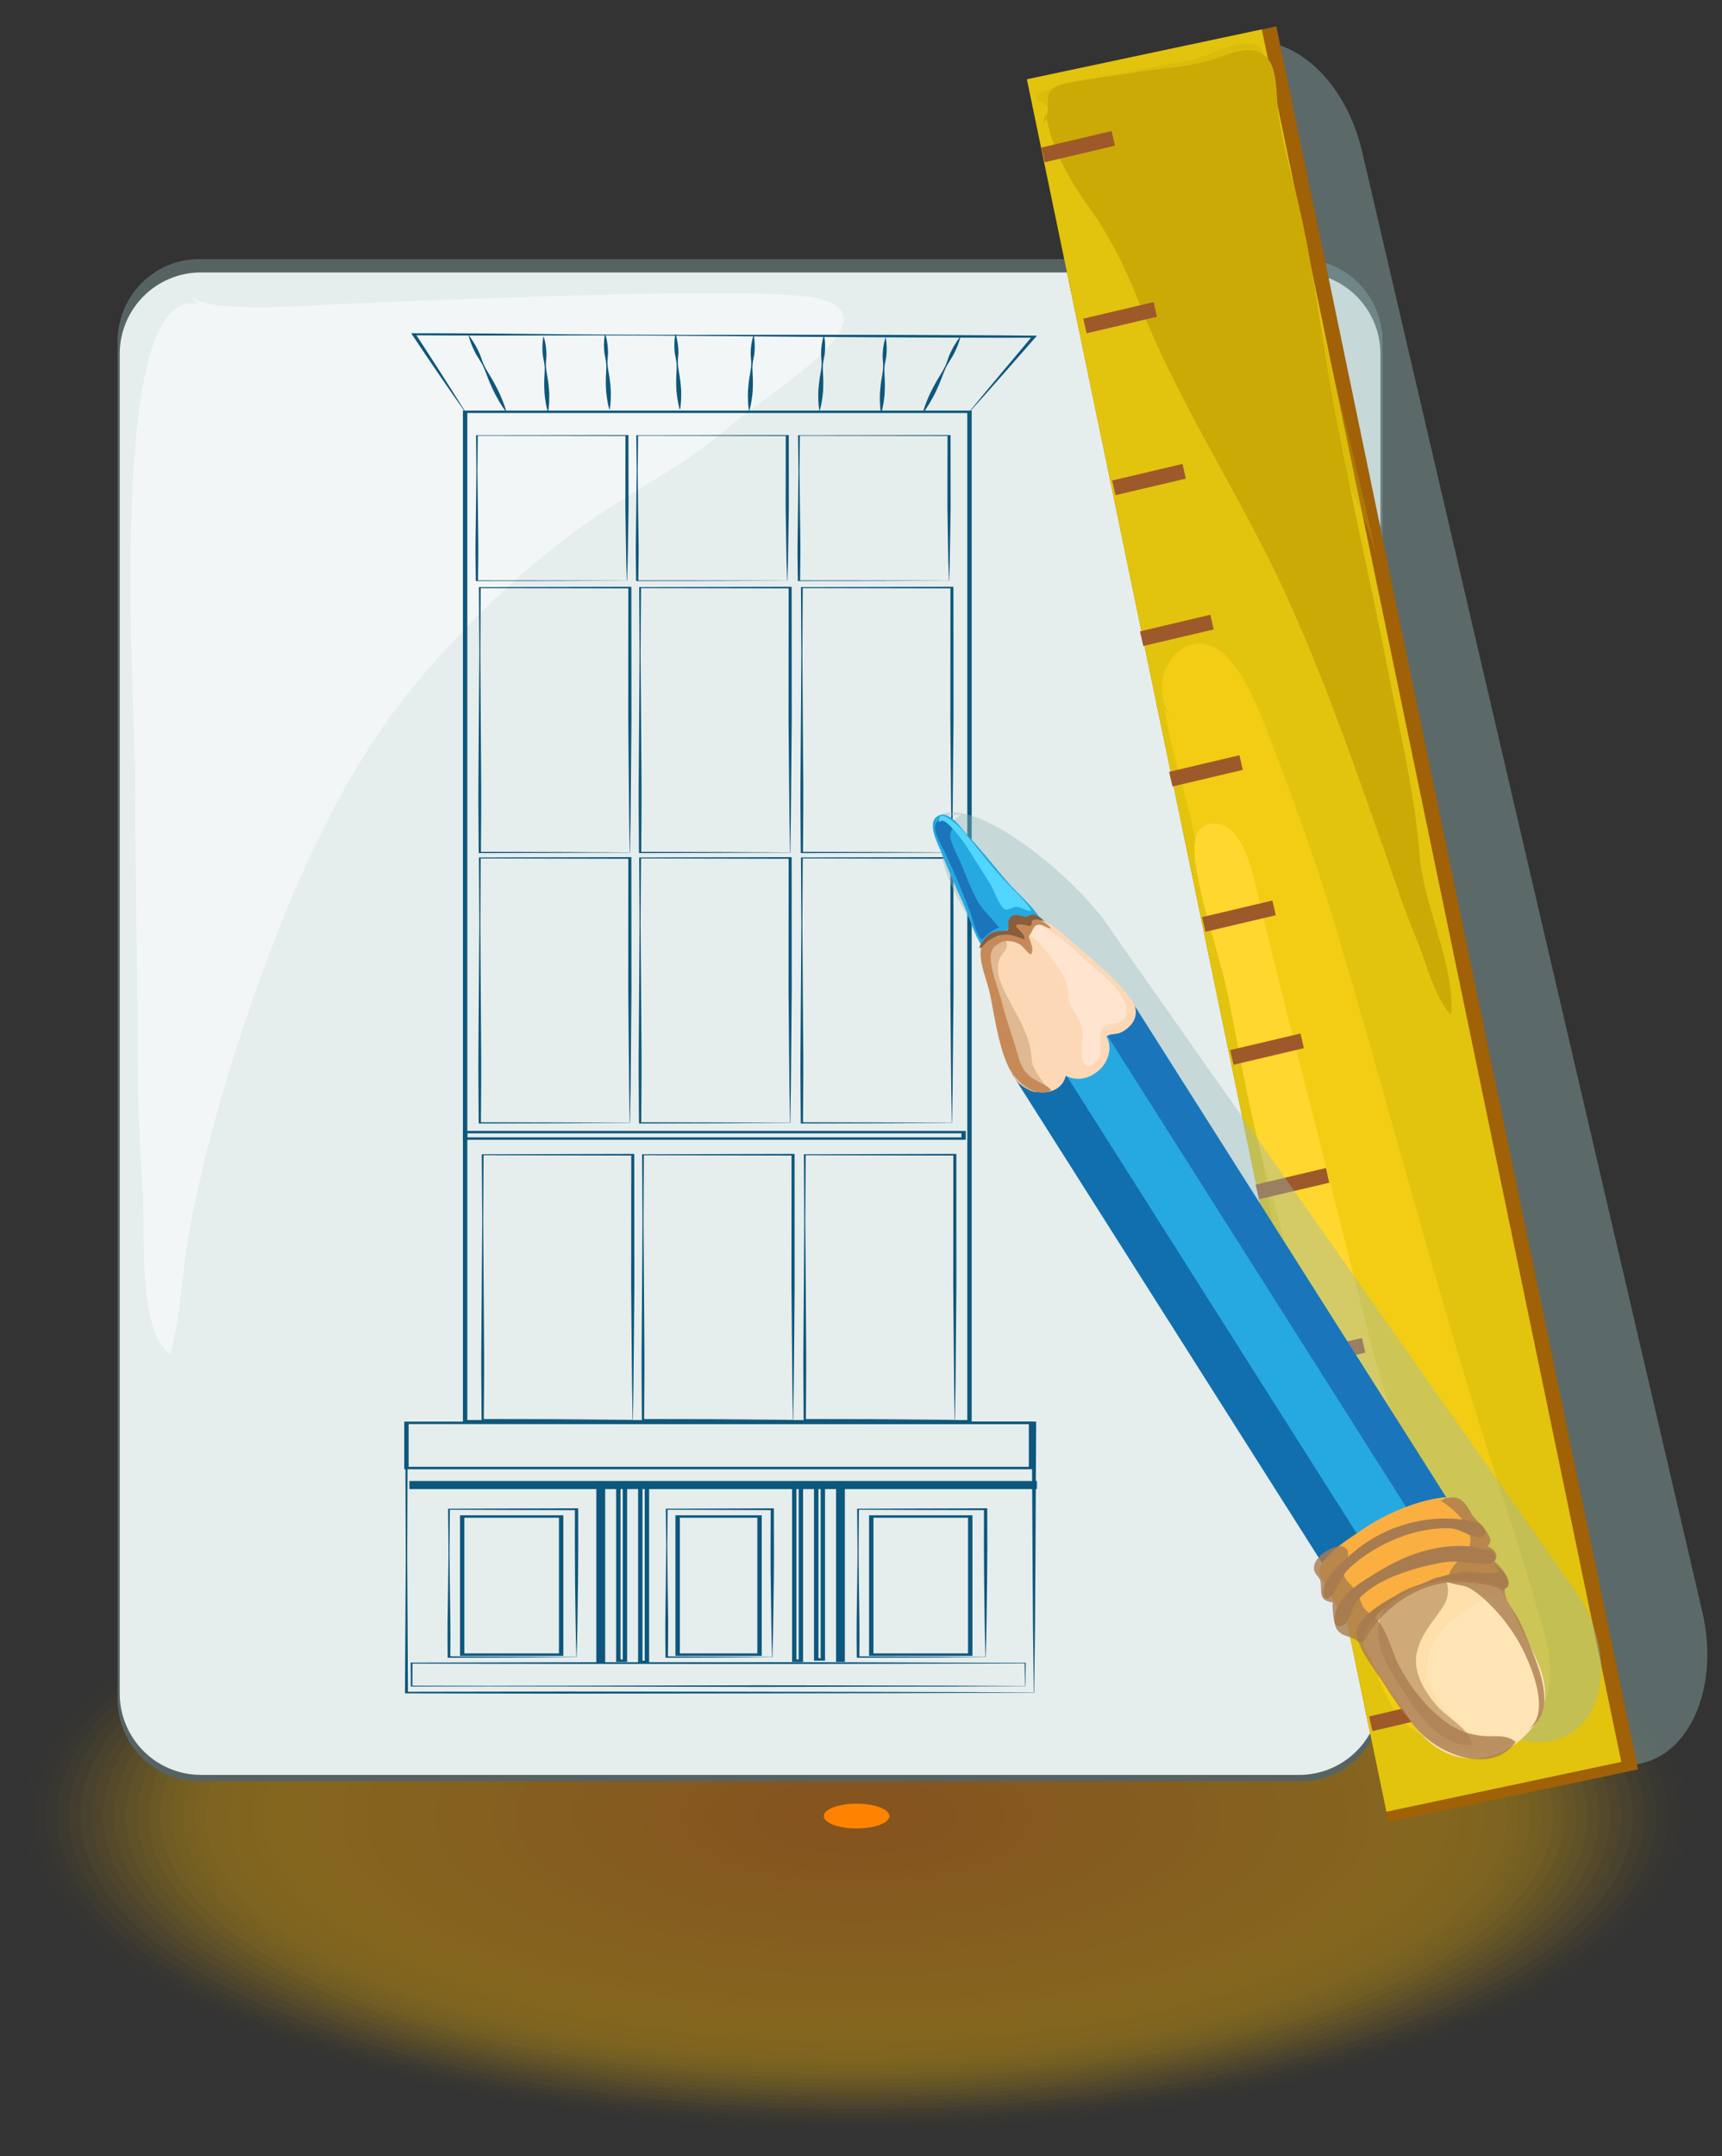 <?xml version="1.0" encoding="UTF-8"?> <svg xmlns="http://www.w3.org/2000/svg" width="286" height="358" viewBox="0 0 286 358"><rect x="0" y="0" width="286" height="358" fill="#333333" stroke="none"/><g id="-"><g id="g1"><path id="path1" fill="#ffc903" stroke="none" opacity="0" d="M 282.612 301.525 C 282.612 330.779 219.784 354.497 142.268 354.497 C 64.753 354.497 1.927 330.779 1.927 301.525 C 1.927 272.258 64.753 248.536 142.268 248.536 C 219.784 248.536 282.612 272.258 282.612 301.525 Z"></path><path id="path2" fill="#ff8300" stroke="none" d="M 147.726 301.525 C 147.726 302.658 145.283 303.578 142.268 303.578 C 139.257 303.578 136.817 302.658 136.817 301.525 C 136.817 300.39 139.257 299.46 142.268 299.46 C 145.283 299.46 147.726 300.39 147.726 301.525 Z"></path></g><g id="g2" opacity="0.4" style="mix-blend-mode:multiply"><path id="path3" fill="#ffc903" stroke="none" opacity="0" d="M 282.612 301.525 C 282.612 330.779 219.784 354.497 142.268 354.497 C 64.753 354.497 1.927 330.779 1.927 301.525 C 1.927 272.258 64.753 248.536 142.268 248.536 C 219.784 248.536 282.612 272.258 282.612 301.525 Z"></path><path id="path4" fill="#ffc803" stroke="none" opacity="0.014" d="M 280.712 301.525 C 280.712 330.382 218.735 353.781 142.268 353.781 C 65.803 353.781 3.828 330.382 3.828 301.525 C 3.828 272.655 65.803 249.254 142.268 249.254 C 218.735 249.254 280.712 272.655 280.712 301.525 Z"></path><path id="path5" fill="#ffc703" stroke="none" opacity="0.028" d="M 278.811 301.525 C 278.811 329.988 217.685 353.063 142.268 353.063 C 66.852 353.063 5.728 329.988 5.728 301.525 C 5.728 273.05 66.852 249.97 142.268 249.97 C 217.685 249.97 278.811 273.05 278.811 301.525 Z"></path><path id="path6" fill="#ffc603" stroke="none" opacity="0.042" d="M 276.913 301.525 C 276.913 329.591 216.637 352.345 142.268 352.345 C 67.9 352.345 7.626 329.591 7.626 301.525 C 7.626 273.446 67.9 250.688 142.268 250.688 C 216.637 250.688 276.913 273.446 276.913 301.525 Z"></path><path id="path7" fill="#ffc503" stroke="none" opacity="0.056" d="M 275.013 301.525 C 275.013 329.194 215.587 351.628 142.268 351.628 C 68.95 351.628 9.526 329.194 9.526 301.525 C 9.526 273.843 68.95 251.405 142.268 251.405 C 215.587 251.405 275.013 273.843 275.013 301.525 Z"></path><path id="path8" fill="#ffc403" stroke="none" opacity="0.07" d="M 273.113 301.525 C 273.113 328.799 214.537 350.91 142.268 350.91 C 70 350.91 11.427 328.799 11.427 301.525 C 11.427 274.24 70 252.123 142.268 252.123 C 214.537 252.123 273.113 274.24 273.113 301.525 Z"></path><path id="path9" fill="#ffc303" stroke="none" opacity="0.085" d="M 271.212 301.525 C 271.212 328.402 213.488 350.194 142.268 350.194 C 71.05 350.194 13.327 328.402 13.327 301.525 C 13.327 274.635 71.05 252.839 142.268 252.839 C 213.488 252.839 271.212 274.635 271.212 301.525 Z"></path><path id="path10" fill="#ffc203" stroke="none" opacity="0.099" d="M 269.314 301.525 C 269.314 328.006 212.44 349.476 142.268 349.476 C 72.097 349.476 15.227 328.006 15.227 301.525 C 15.227 275.031 72.097 253.557 142.268 253.557 C 212.44 253.557 269.314 275.031 269.314 301.525 Z"></path><path id="path11" fill="#ffc103" stroke="none" opacity="0.113" d="M 267.414 301.525 C 267.414 327.611 211.39 348.76 142.268 348.76 C 73.147 348.76 17.125 327.611 17.125 301.525 C 17.125 275.428 73.147 254.273 142.268 254.273 C 211.39 254.273 267.414 275.428 267.414 301.525 Z"></path><path id="path12" fill="#ffc003" stroke="none" opacity="0.127" d="M 265.514 301.525 C 265.514 327.214 210.34 348.042 142.268 348.042 C 74.197 348.042 19.025 327.214 19.025 301.525 C 19.025 275.825 74.197 254.991 142.268 254.991 C 210.34 254.991 265.514 275.825 265.514 301.525 Z"></path><path id="path13" fill="#ffbf03" stroke="none" opacity="0.141" d="M 263.614 301.525 C 263.614 326.818 209.29 347.325 142.268 347.325 C 75.247 347.325 20.925 326.818 20.925 301.525 C 20.925 276.22 75.247 255.708 142.268 255.708 C 209.29 255.708 263.614 276.22 263.614 301.525 Z"></path><path id="path14" fill="#ffbe03" stroke="none" opacity="0.155" d="M 261.713 301.525 C 261.713 326.423 208.242 346.607 142.268 346.607 C 76.297 346.607 22.826 326.423 22.826 301.525 C 22.826 276.616 76.297 256.426 142.268 256.426 C 208.242 256.426 261.713 276.616 261.713 301.525 Z"></path><path id="path15" fill="#ffbd02" stroke="none" opacity="0.169" d="M 259.815 301.525 C 259.815 326.026 207.193 345.891 142.268 345.891 C 77.345 345.891 24.726 326.026 24.726 301.525 C 24.726 277.013 77.345 257.142 142.268 257.142 C 207.193 257.142 259.815 277.013 259.815 301.525 Z"></path><path id="path16" fill="#ffbc02" stroke="none" opacity="0.183" d="M 257.915 301.525 C 257.915 325.63 206.143 345.173 142.268 345.173 C 78.394 345.173 26.626 325.63 26.626 301.525 C 26.626 277.41 78.394 257.86 142.268 257.86 C 206.143 257.86 257.915 277.41 257.915 301.525 Z"></path><path id="path17" fill="#ffbb02" stroke="none" opacity="0.197" d="M 256.015 301.525 C 256.015 325.235 205.093 344.457 142.268 344.457 C 79.444 344.457 28.525 325.235 28.525 301.525 C 28.525 277.804 79.444 258.576 142.268 258.576 C 205.093 258.576 256.015 277.804 256.015 301.525 Z"></path><path id="path18" fill="#ffba02" stroke="none" opacity="0.211" d="M 254.115 301.525 C 254.115 324.838 204.045 343.739 142.268 343.739 C 80.494 343.739 30.425 324.838 30.425 301.525 C 30.425 278.201 80.494 259.295 142.268 259.295 C 204.045 259.295 254.115 278.201 254.115 301.525 Z"></path><path id="path19" fill="#ffb902" stroke="none" opacity="0.225" d="M 252.214 301.525 C 252.214 324.441 202.995 343.022 142.268 343.022 C 81.542 343.022 32.325 324.441 32.325 301.525 C 32.325 278.598 81.542 260.012 142.268 260.012 C 202.995 260.012 252.214 278.598 252.214 301.525 Z"></path><path id="path20" fill="#ffb802" stroke="none" opacity="0.239" d="M 250.316 301.525 C 250.316 324.047 201.946 342.304 142.268 342.304 C 82.592 342.304 34.225 324.047 34.225 301.525 C 34.225 278.995 82.592 260.729 142.268 260.729 C 201.946 260.729 250.316 278.995 250.316 301.525 Z"></path><path id="path21" fill="#ffb702" stroke="none" opacity="0.254" d="M 248.416 301.525 C 248.416 323.65 200.896 341.588 142.268 341.588 C 83.641 341.588 36.125 323.65 36.125 301.525 C 36.125 279.389 83.641 261.447 142.268 261.447 C 200.896 261.447 248.416 279.389 248.416 301.525 Z"></path><path id="path22" fill="#ffb602" stroke="none" opacity="0.268" d="M 246.516 301.525 C 246.516 323.253 199.848 340.87 142.268 340.87 C 84.691 340.87 38.024 323.253 38.024 301.525 C 38.024 279.786 84.691 262.163 142.268 262.163 C 199.848 262.163 246.516 279.786 246.516 301.525 Z"></path><path id="path23" fill="#ffb502" stroke="none" opacity="0.282" d="M 244.615 301.525 C 244.615 322.856 198.798 340.154 142.268 340.154 C 85.739 340.154 39.924 322.856 39.924 301.525 C 39.924 280.182 85.739 262.881 142.268 262.881 C 198.798 262.881 244.615 280.182 244.615 301.525 Z"></path><path id="path24" fill="#ffb402" stroke="none" opacity="0.296" d="M 242.715 301.525 C 242.715 322.462 197.748 339.436 142.268 339.436 C 86.789 339.436 41.824 322.462 41.824 301.525 C 41.824 280.58 86.789 263.598 142.268 263.598 C 197.748 263.598 242.715 280.58 242.715 301.525 Z"></path><path id="path25" fill="#ffb302" stroke="none" opacity="0.31" d="M 240.817 301.525 C 240.817 322.065 196.699 338.72 142.268 338.72 C 87.838 338.72 43.724 322.065 43.724 301.525 C 43.724 280.974 87.838 264.315 142.268 264.315 C 196.699 264.315 240.817 280.974 240.817 301.525 Z"></path><path id="path26" fill="#ffb202" stroke="none" opacity="0.324" d="M 238.917 301.525 C 238.917 321.668 195.651 338.001 142.268 338.001 C 88.888 338.001 45.625 321.668 45.625 301.525 C 45.625 281.371 88.888 265.032 142.268 265.032 C 195.651 265.032 238.917 281.371 238.917 301.525 Z"></path><path id="path27" fill="#ffb102" stroke="none" opacity="0.338" d="M 237.017 301.525 C 237.017 321.274 194.601 337.285 142.268 337.285 C 89.938 337.285 47.525 321.274 47.525 301.525 C 47.525 281.767 89.938 265.75 142.268 265.75 C 194.601 265.75 237.017 281.767 237.017 301.525 Z"></path><path id="path28" fill="#ffb002" stroke="none" opacity="0.352" d="M 235.116 301.525 C 235.116 320.877 193.551 336.567 142.268 336.567 C 90.986 336.567 49.423 320.877 49.423 301.525 C 49.423 282.164 90.986 266.466 142.268 266.466 C 193.551 266.466 235.116 282.164 235.116 301.525 Z"></path><path id="path29" fill="#ffaf02" stroke="none" opacity="0.366" d="M 233.218 301.525 C 233.218 320.48 192.502 335.851 142.268 335.851 C 92.036 335.851 51.323 320.48 51.323 301.525 C 51.323 282.559 92.036 267.184 142.268 267.184 C 192.502 267.184 233.218 282.559 233.218 301.525 Z"></path><path id="path30" fill="#ffae02" stroke="none" opacity="0.38" d="M 231.318 301.525 C 231.318 320.085 191.452 335.132 142.268 335.132 C 93.085 335.132 53.223 320.085 53.223 301.525 C 53.223 282.956 93.085 267.9 142.268 267.9 C 191.452 267.9 231.318 282.956 231.318 301.525 Z"></path><path id="path31" fill="#ffad02" stroke="none" opacity="0.394" d="M 229.418 301.525 C 229.418 319.689 190.404 334.417 142.268 334.417 C 94.135 334.417 55.124 319.689 55.124 301.525 C 55.124 283.353 94.135 268.619 142.268 268.619 C 190.404 268.619 229.418 283.353 229.418 301.525 Z"></path><path id="path32" fill="#ffac02" stroke="none" opacity="0.408" d="M 227.517 301.525 C 227.517 319.292 189.354 333.698 142.268 333.698 C 95.183 333.698 57.024 319.292 57.024 301.525 C 57.024 283.749 95.183 269.337 142.268 269.337 C 189.354 269.337 227.517 283.749 227.517 301.525 Z"></path><path id="path33" fill="#ffab02" stroke="none" opacity="0.423" d="M 225.617 301.525 C 225.617 318.897 188.304 332.982 142.268 332.982 C 96.233 332.982 58.922 318.897 58.922 301.525 C 58.922 284.144 96.233 270.053 142.268 270.053 C 188.304 270.053 225.617 284.144 225.617 301.525 Z"></path><path id="path34" fill="#ffaa02" stroke="none" opacity="0.437" d="M 223.719 301.525 C 223.719 318.5 187.255 332.264 142.268 332.264 C 97.283 332.264 60.822 318.5 60.822 301.525 C 60.822 284.54 97.283 270.771 142.268 270.771 C 187.255 270.771 223.719 284.54 223.719 301.525 Z"></path><path id="path35" fill="#ffa902" stroke="none" opacity="0.451" d="M 221.819 301.525 C 221.819 318.104 186.207 331.548 142.268 331.548 C 98.333 331.548 62.722 318.104 62.722 301.525 C 62.722 284.938 98.333 271.487 142.268 271.487 C 186.207 271.487 221.819 284.938 221.819 301.525 Z"></path><path id="path36" fill="#ffa802" stroke="none" opacity="0.465" d="M 219.918 301.525 C 219.918 317.709 185.157 330.83 142.268 330.83 C 99.382 330.83 64.623 317.709 64.623 301.525 C 64.623 285.334 99.382 272.205 142.268 272.205 C 185.157 272.205 219.918 285.334 219.918 301.525 Z"></path><path id="path37" fill="#ffa702" stroke="none" opacity="0.479" d="M 218.018 301.525 C 218.018 317.312 184.107 330.113 142.268 330.113 C 100.43 330.113 66.523 317.312 66.523 301.525 C 66.523 285.729 100.43 272.922 142.268 272.922 C 184.107 272.922 218.018 285.729 218.018 301.525 Z"></path><path id="path38" fill="#ffa602" stroke="none" opacity="0.493" d="M 216.118 301.525 C 216.118 316.916 183.057 329.395 142.268 329.395 C 101.48 329.395 68.423 316.916 68.423 301.525 C 68.423 286.125 101.48 273.64 142.268 273.64 C 183.057 273.64 216.118 286.125 216.118 301.525 Z"></path><path id="path39" fill="#ffa601" stroke="none" opacity="0.507" d="M 214.22 301.525 C 214.22 316.521 182.01 328.679 142.268 328.679 C 102.53 328.679 70.321 316.521 70.321 301.525 C 70.321 286.522 102.53 274.356 142.268 274.356 C 182.01 274.356 214.22 286.522 214.22 301.525 Z"></path><path id="path40" fill="#ffa501" stroke="none" opacity="0.521" d="M 212.32 301.525 C 212.32 316.124 180.96 327.961 142.268 327.961 C 103.58 327.961 72.222 316.124 72.222 301.525 C 72.222 286.919 103.58 275.074 142.268 275.074 C 180.96 275.074 212.32 286.919 212.32 301.525 Z"></path><path id="path41" fill="#ffa401" stroke="none" opacity="0.535" d="M 210.42 301.525 C 210.42 315.728 179.91 327.245 142.268 327.245 C 104.627 327.245 74.122 315.728 74.122 301.525 C 74.122 287.314 104.627 275.79 142.268 275.79 C 179.91 275.79 210.42 287.314 210.42 301.525 Z"></path><path id="path42" fill="#ffa301" stroke="none" opacity="0.549" d="M 208.519 301.525 C 208.519 315.333 178.86 326.527 142.268 326.527 C 105.677 326.527 76.022 315.333 76.022 301.525 C 76.022 287.71 105.677 276.508 142.268 276.508 C 178.86 276.508 208.519 287.71 208.519 301.525 Z"></path><path id="path43" fill="#ffa201" stroke="none" opacity="0.563" d="M 206.619 301.525 C 206.619 314.936 177.812 325.81 142.268 325.81 C 106.727 325.81 77.922 314.936 77.922 301.525 C 77.922 288.107 106.727 277.225 142.268 277.225 C 177.812 277.225 206.619 288.107 206.619 301.525 Z"></path><path id="path44" fill="#ffa101" stroke="none" opacity="0.577" d="M 204.721 301.525 C 204.721 314.54 176.763 325.093 142.268 325.093 C 107.777 325.093 79.82 314.54 79.82 301.525 C 79.82 288.504 107.777 277.943 142.268 277.943 C 176.763 277.943 204.721 288.504 204.721 301.525 Z"></path><path id="path45" fill="#ffa001" stroke="none" opacity="0.592" d="M 202.82 301.525 C 202.82 314.145 175.713 324.376 142.268 324.376 C 108.826 324.376 81.721 314.145 81.721 301.525 C 81.721 288.898 108.826 278.659 142.268 278.659 C 175.713 278.659 202.82 288.898 202.82 301.525 Z"></path><path id="path46" fill="#ff9f01" stroke="none" opacity="0.606" d="M 200.92 301.525 C 200.92 313.748 174.663 323.658 142.268 323.658 C 109.874 323.658 83.621 313.748 83.621 301.525 C 83.621 289.295 109.874 279.377 142.268 279.377 C 174.663 279.377 200.92 289.295 200.92 301.525 Z"></path><path id="path47" fill="#ff9e01" stroke="none" opacity="0.62" d="M 199.02 301.525 C 199.02 313.351 173.615 322.942 142.268 322.942 C 110.924 322.942 85.521 313.351 85.521 301.525 C 85.521 289.692 110.924 280.095 142.268 280.095 C 173.615 280.095 199.02 289.692 199.02 301.525 Z"></path><path id="path48" fill="#ff9d01" stroke="none" opacity="0.634" d="M 197.122 301.525 C 197.122 312.957 172.565 322.224 142.268 322.224 C 111.974 322.224 87.421 312.957 87.421 301.525 C 87.421 290.089 111.974 280.811 142.268 280.811 C 172.565 280.811 197.122 290.089 197.122 301.525 Z"></path><path id="path49" fill="#ff9c01" stroke="none" opacity="0.648" d="M 195.222 301.525 C 195.222 312.56 171.516 321.507 142.268 321.507 C 113.024 321.507 89.322 312.56 89.322 301.525 C 89.322 290.483 113.024 281.53 142.268 281.53 C 171.516 281.53 195.222 290.483 195.222 301.525 Z"></path><path id="path50" fill="#ff9b01" stroke="none" opacity="0.662" d="M 193.321 301.525 C 193.321 312.163 170.466 320.79 142.268 320.79 C 114.071 320.79 91.22 312.163 91.22 301.525 C 91.22 290.88 114.071 282.246 142.268 282.246 C 170.466 282.246 193.321 290.88 193.321 301.525 Z"></path><path id="path51" fill="#ff9a01" stroke="none" opacity="0.676" d="M 191.421 301.525 C 191.421 311.768 169.418 320.073 142.268 320.073 C 115.121 320.073 93.12 311.768 93.12 301.525 C 93.12 291.277 115.121 282.964 142.268 282.964 C 169.418 282.964 191.421 291.277 191.421 301.525 Z"></path><path id="path52" fill="#ff9901" stroke="none" opacity="0.69" d="M 189.521 301.525 C 189.521 311.372 168.368 319.355 142.268 319.355 C 116.171 319.355 95.02 311.372 95.02 301.525 C 95.02 291.674 116.171 283.68 142.268 283.68 C 168.368 283.68 189.521 291.674 189.521 301.525 Z"></path><path id="path53" fill="#ff9801" stroke="none" opacity="0.704" d="M 187.623 301.525 C 187.623 310.975 167.318 318.639 142.268 318.639 C 117.221 318.639 96.92 310.975 96.92 301.525 C 96.92 292.068 117.221 284.398 142.268 284.398 C 167.318 284.398 187.623 292.068 187.623 301.525 Z"></path><path id="path54" fill="#ff9701" stroke="none" opacity="0.718" d="M 185.723 301.525 C 185.723 310.58 166.269 317.921 142.268 317.921 C 118.269 317.921 98.821 310.58 98.821 301.525 C 98.821 292.465 118.269 285.114 142.268 285.114 C 166.269 285.114 185.723 292.465 185.723 301.525 Z"></path><path id="path55" fill="#ff9601" stroke="none" opacity="0.732" d="M 183.822 301.525 C 183.822 310.183 165.219 317.205 142.268 317.205 C 119.318 317.205 100.719 310.183 100.719 301.525 C 100.719 292.862 119.318 285.833 142.268 285.833 C 165.219 285.833 183.822 292.862 183.822 301.525 Z"></path><path id="path56" fill="#ff9501" stroke="none" opacity="0.746" d="M 181.922 301.525 C 181.922 309.787 164.171 316.486 142.268 316.486 C 120.368 316.486 102.619 309.787 102.619 301.525 C 102.619 293.258 120.368 286.549 142.268 286.549 C 164.171 286.549 181.922 293.258 181.922 301.525 Z"></path><path id="path57" fill="#ff9401" stroke="none" opacity="0.761" d="M 180.022 301.525 C 180.022 309.39 163.121 315.77 142.268 315.77 C 121.418 315.77 104.519 309.39 104.519 301.525 C 104.519 293.653 121.418 287.267 142.268 287.267 C 163.121 287.267 180.022 293.653 180.022 301.525 Z"></path><path id="path58" fill="#ff9301" stroke="none" opacity="0.775" d="M 178.124 301.525 C 178.124 308.995 162.071 315.052 142.268 315.052 C 122.468 315.052 106.42 308.995 106.42 301.525 C 106.42 294.05 122.468 287.983 142.268 287.983 C 162.071 287.983 178.124 294.05 178.124 301.525 Z"></path><path id="path59" fill="#ff9201" stroke="none" opacity="0.789" d="M 176.223 301.525 C 176.223 308.599 161.022 314.336 142.268 314.336 C 123.515 314.336 108.32 308.599 108.32 301.525 C 108.32 294.447 123.515 288.701 142.268 288.701 C 161.022 288.701 176.223 294.447 176.223 301.525 Z"></path><path id="path60" fill="#ff9101" stroke="none" opacity="0.803" d="M 174.323 301.525 C 174.323 308.202 159.974 313.618 142.268 313.618 C 124.565 313.618 110.22 308.202 110.22 301.525 C 110.22 294.843 124.565 289.419 142.268 289.419 C 159.974 289.419 174.323 294.843 174.323 301.525 Z"></path><path id="path61" fill="#ff9001" stroke="none" opacity="0.817" d="M 172.423 301.525 C 172.423 307.807 158.924 312.902 142.268 312.902 C 125.615 312.902 112.118 307.807 112.118 301.525 C 112.118 295.238 125.615 290.135 142.268 290.135 C 158.924 290.135 172.423 295.238 172.423 301.525 Z"></path><path id="path62" fill="#ff8f01" stroke="none" opacity="0.831" d="M 170.523 301.525 C 170.523 307.41 157.874 312.183 142.268 312.183 C 126.665 312.183 114.018 307.41 114.018 301.525 C 114.018 295.635 126.665 290.854 142.268 290.854 C 157.874 290.854 170.523 295.635 170.523 301.525 Z"></path><path id="path63" fill="#ff8e00" stroke="none" opacity="0.845" d="M 168.625 301.525 C 168.625 307.014 156.825 311.467 142.268 311.467 C 127.713 311.467 115.919 307.014 115.919 301.525 C 115.919 296.032 127.713 291.57 142.268 291.57 C 156.825 291.57 168.625 296.032 168.625 301.525 Z"></path><path id="path64" fill="#ff8d00" stroke="none" opacity="0.859" d="M 166.724 301.525 C 166.724 306.619 155.777 310.749 142.268 310.749 C 128.762 310.749 117.819 306.619 117.819 301.525 C 117.819 296.428 128.762 292.288 142.268 292.288 C 155.777 292.288 166.724 296.428 166.724 301.525 Z"></path><path id="path65" fill="#ff8c00" stroke="none" opacity="0.873" d="M 164.824 301.525 C 164.824 306.223 154.727 310.033 142.268 310.033 C 129.812 310.033 119.719 306.223 119.719 301.525 C 119.719 296.823 129.812 293.004 142.268 293.004 C 154.727 293.004 164.824 296.823 164.824 301.525 Z"></path><path id="path66" fill="#ff8b00" stroke="none" opacity="0.887" d="M 162.924 301.525 C 162.924 305.825 153.677 309.315 142.268 309.315 C 130.862 309.315 121.617 305.825 121.617 301.525 C 121.617 297.22 130.862 293.723 142.268 293.723 C 153.677 293.723 162.924 297.22 162.924 301.525 Z"></path><path id="path67" fill="#ff8a00" stroke="none" opacity="0.901" d="M 161.026 301.525 C 161.026 305.431 152.627 308.599 142.268 308.599 C 131.912 308.599 123.518 305.431 123.518 301.525 C 123.518 297.616 131.912 294.438 142.268 294.438 C 152.627 294.438 161.026 297.616 161.026 301.525 Z"></path><path id="path68" fill="#ff8900" stroke="none" opacity="0.915" d="M 159.125 301.525 C 159.125 305.034 151.58 307.88 142.268 307.88 C 132.96 307.88 125.418 305.034 125.418 301.525 C 125.418 298.013 132.96 295.157 142.268 295.157 C 151.58 295.157 159.125 298.013 159.125 301.525 Z"></path><path id="path69" fill="#ff8800" stroke="none" opacity="0.93" d="M 157.225 301.525 C 157.225 304.638 150.53 307.164 142.268 307.164 C 134.01 307.164 127.318 304.638 127.318 301.525 C 127.318 298.408 134.01 295.873 142.268 295.873 C 150.53 295.873 157.225 298.408 157.225 301.525 Z"></path><path id="path70" fill="#ff8700" stroke="none" opacity="0.944" d="M 155.325 301.525 C 155.325 304.243 149.48 306.446 142.268 306.446 C 135.059 306.446 129.218 304.243 129.218 301.525 C 129.218 298.805 135.059 296.591 142.268 296.591 C 149.48 296.591 155.325 298.805 155.325 301.525 Z"></path><path id="path71" fill="#ff8600" stroke="none" opacity="0.958" d="M 153.425 301.525 C 153.425 303.846 148.43 305.73 142.268 305.73 C 136.109 305.73 131.118 303.846 131.118 301.525 C 131.118 299.201 136.109 297.307 142.268 297.307 C 148.43 297.307 153.425 299.201 153.425 301.525 Z"></path><path id="path72" fill="#ff8500" stroke="none" opacity="0.972" d="M 151.527 301.525 C 151.527 303.449 147.383 305.012 142.268 305.012 C 137.157 305.012 133.017 303.449 133.017 301.525 C 133.017 299.598 137.157 298.025 142.268 298.025 C 147.383 298.025 151.527 299.598 151.527 301.525 Z"></path><path id="path73" fill="#ff8400" stroke="none" opacity="0.986" d="M 149.626 301.525 C 149.626 303.055 146.333 304.296 142.268 304.296 C 138.207 304.296 134.917 303.055 134.917 301.525 C 134.917 299.992 138.207 298.741 142.268 298.741 C 146.333 298.741 149.626 299.992 149.626 301.525 Z"></path><path id="path74" fill="#ff8300" stroke="none" d="M 147.726 301.525 C 147.726 302.658 145.283 303.578 142.268 303.578 C 139.257 303.578 136.817 302.658 136.817 301.525 C 136.817 300.39 139.257 299.46 142.268 299.46 C 145.283 299.46 147.726 300.39 147.726 301.525 Z"></path></g><g id="g3"><g id="g4"><path id="path75" fill="#576363" stroke="none" d="M 229.623 282.055 C 229.623 289.619 223.552 295.745 216.075 295.745 L 33.07 295.745 C 25.589 295.745 19.528 289.619 19.528 282.055 L 19.528 56.709 C 19.528 49.146 25.589 43.02 33.07 43.02 L 216.075 43.02 C 223.552 43.02 229.623 49.146 229.623 56.709 L 229.623 282.055 Z"></path><path id="path76" fill="#e6eded" stroke="none" d="M 229.263 281.173 C 229.263 288.634 223.215 294.685 215.762 294.685 L 33.383 294.685 C 25.925 294.685 19.884 288.634 19.884 281.173 L 19.884 58.749 C 19.884 51.28 25.925 45.232 33.383 45.232 L 215.762 45.232 C 223.215 45.232 229.263 51.28 229.263 58.749 L 229.263 281.173 Z"></path><path id="path77" fill="#ffffff" stroke="none" opacity="0.5" d="M 32.772 50.534 C 17.569 46.825 22.386 117.363 22.386 126.409 C 22.386 142.164 22.854 157.84 22.838 173.623 C 22.83 181.69 23.147 189.887 23.715 197.925 C 24.16 204.198 22.75 221.058 28.266 224.842 C 30.018 218.665 30.215 211.185 31.403 204.684 C 33.784 191.667 37.464 178.897 41.808 166.427 C 48.538 147.134 57.162 127.068 70.694 111.559 C 79.823 101.1 89.708 91.647 101.409 84.178 C 107.938 80.006 114.832 76.307 120.708 71.17 C 127.46 65.26 149.376 52.635 135.715 49.525 C 126.091 47.334 66.944 50.072 55.472 50.534 C 51.14 50.705 33.843 52.06 31.867 49.158 L 32.772 50.534 Z"></path></g><g id="g5"><path id="path78" fill="#0d577c" stroke="none" d="M 171.733 281.031 C 163.042 281.062 154.363 281.117 145.673 281.123 L 119.617 281.161 L 93.562 281.192 L 67.51 281.149 L 67.262 281.149 L 67.262 281.015 L 67.39 258.625 L 67.308 236.231 L 67.304 236.123 L 67.51 236.123 L 93.562 236.07 L 119.617 236.046 L 171.733 236.03 L 172.091 236.03 L 172.091 236.231 L 171.975 258.625 L 171.904 269.817 L 171.764 281.031 L 171.733 281.031 Z M 171.699 280.99 L 171.56 269.817 L 171.489 258.625 L 171.369 236.231 L 171.733 236.431 L 119.617 236.416 L 93.562 236.392 L 67.51 236.341 L 67.709 236.231 L 67.63 258.625 L 67.756 281.015 L 67.51 280.882 L 93.562 280.838 L 119.617 280.864 L 145.673 280.907 C 154.346 280.911 163.024 280.966 171.699 280.99 Z"></path><path id="path79" fill="#0d577c" stroke="none" d="M 161.382 236.16 L 76.885 236.16 L 76.885 68.171 L 161.382 68.171 L 161.382 236.16 Z M 77.613 235.763 L 160.655 235.763 L 160.655 68.57 L 77.613 68.57 L 77.613 235.763 Z"></path><path id="path80" fill="#0d577c" stroke="none" d="M 171.613 243.94 L 67.14 243.94 L 67.14 236.03 L 171.613 236.03 L 171.613 243.94 Z M 67.872 243.535 L 170.875 243.535 L 170.875 236.435 L 67.872 236.435 L 67.872 243.535 Z"></path><path id="path81" fill="#0d577c" stroke="none" d="M 172.215 247.232 L 67.994 247.232 L 67.994 245.887 L 172.215 245.887 L 172.215 247.232 Z"></path><path id="path82" fill="#0d577c" stroke="none" d="M 170.299 279.959 L 157.528 280.016 L 144.795 280.036 C 136.3 280.052 127.806 280.095 119.314 280.062 L 93.832 280.008 L 81.102 279.993 L 68.362 280.014 L 68.232 280.014 L 68.232 279.94 L 68.21 276.118 L 68.21 276.034 L 68.362 276.034 L 93.832 275.983 L 119.314 275.978 C 127.806 275.967 136.3 275.967 144.795 275.994 L 170.266 276.071 L 170.362 276.071 L 170.362 276.118 L 170.299 279.959 Z M 170.242 279.926 L 170.179 276.118 L 170.266 276.167 L 144.795 276.244 C 136.3 276.27 127.806 276.27 119.314 276.266 L 93.832 276.258 L 68.362 276.201 L 68.511 276.118 L 68.492 279.94 L 68.362 279.87 L 81.102 279.892 L 93.832 279.873 L 119.314 279.823 C 127.806 279.788 136.3 279.831 144.795 279.841 L 157.528 279.865 L 170.242 279.926 Z"></path><g id="g6"><path id="path83" fill="#0d577c" stroke="none" d="M 95.779 275.129 L 90.459 275.174 C 88.695 275.192 86.927 275.192 85.165 275.196 L 74.573 275.233 L 74.354 275.233 L 74.354 275.113 C 74.323 273.07 74.323 271.023 74.34 268.979 L 74.429 262.849 C 74.439 260.802 74.502 258.758 74.476 256.713 L 74.421 250.575 L 74.421 250.493 L 74.573 250.493 L 85.165 250.453 L 95.763 250.424 L 96.031 250.424 L 96.031 250.575 L 96.04 256.713 L 95.999 262.849 L 95.911 268.979 C 95.895 271.023 95.838 273.07 95.779 275.113 L 95.779 275.129 Z M 95.728 275.098 C 95.671 273.062 95.614 271.021 95.596 268.979 L 95.51 262.849 L 95.476 256.713 L 95.482 250.575 L 95.763 250.729 L 85.165 250.705 L 74.573 250.66 L 74.72 250.575 L 74.659 256.713 C 74.641 258.758 74.704 260.802 74.71 262.849 L 74.797 268.979 C 74.82 271.023 74.82 273.07 74.789 275.113 L 74.573 274.995 L 85.165 275.027 C 86.927 275.035 88.695 275.031 90.459 275.06 L 95.728 275.098 Z"></path><path id="path84" fill="#0d577c" stroke="none" d="M 93.562 274.913 L 76.4 274.913 L 76.4 251.582 L 93.562 251.582 L 93.562 274.913 Z M 77.125 274.51 L 92.833 274.51 L 92.833 251.985 L 77.125 251.985 L 77.125 274.51 Z"></path></g><path id="path85" fill="#0d577c" stroke="none" d="M 100.509 276.118 L 99.038 276.118 L 99.038 246.353 L 100.509 246.353 L 100.509 276.118 Z"></path><path id="path86" fill="#0d577c" stroke="none" d="M 104.155 275.92 L 102.334 275.92 L 102.334 246.756 L 104.155 246.756 L 104.155 275.92 Z M 103.059 275.517 L 103.431 275.517 L 103.431 247.159 L 103.059 247.159 L 103.059 275.517 Z"></path><path id="path87" fill="#0d577c" stroke="none" d="M 107.809 276.118 L 105.978 276.118 L 105.978 246.756 L 107.809 246.756 L 107.809 276.118 Z M 106.71 275.721 L 107.077 275.721 L 107.077 247.159 L 106.71 247.159 L 106.71 275.721 Z"></path><g id="g7"><path id="path88" fill="#0d577c" stroke="none" d="M 163.723 275.129 L 158.397 275.174 C 156.633 275.192 154.869 275.192 153.103 275.196 L 142.512 275.233 L 142.298 275.233 L 142.298 275.113 C 142.262 273.07 142.262 271.023 142.28 268.979 L 142.369 262.849 C 142.382 260.802 142.44 258.758 142.412 256.713 L 142.361 250.575 L 142.361 250.493 L 142.512 250.493 L 153.103 250.453 L 163.699 250.424 L 163.965 250.424 L 163.965 250.575 L 163.98 256.713 L 163.939 262.849 L 163.854 268.979 C 163.833 271.023 163.772 273.07 163.723 275.113 L 163.723 275.129 Z M 163.667 275.098 C 163.612 273.062 163.561 271.021 163.536 268.979 L 163.453 262.849 L 163.414 256.713 L 163.422 250.575 L 163.699 250.729 L 153.103 250.705 L 142.512 250.66 L 142.66 250.575 L 142.603 256.713 C 142.581 258.758 142.642 260.802 142.65 262.849 L 142.735 268.979 C 142.756 271.023 142.762 273.07 142.727 275.113 L 142.512 274.995 L 153.103 275.027 C 154.869 275.035 156.633 275.031 158.397 275.06 L 163.667 275.098 Z"></path><path id="path89" fill="#0d577c" stroke="none" d="M 161.51 274.913 L 144.339 274.913 L 144.339 251.582 L 161.51 251.582 L 161.51 274.913 Z M 145.065 274.51 L 160.775 274.51 L 160.775 251.985 L 145.065 251.985 L 145.065 274.51 Z"></path></g><path id="path90" fill="#0d577c" stroke="none" d="M 140.32 275.92 L 138.858 275.92 L 138.858 246.152 L 140.32 246.152 L 140.32 275.92 Z"></path><path id="path91" fill="#0d577c" stroke="none" d="M 137.025 275.721 L 135.198 275.721 L 135.198 246.554 L 137.025 246.554 L 137.025 275.721 Z M 135.936 275.31 L 136.3 275.31 L 136.3 246.961 L 135.936 246.961 L 135.936 275.31 Z"></path><path id="path92" fill="#0d577c" stroke="none" d="M 133.379 275.92 L 131.554 275.92 L 131.554 246.554 L 133.379 246.554 L 133.379 275.92 Z M 132.278 275.517 L 132.648 275.517 L 132.648 246.961 L 132.278 246.961 L 132.278 275.517 Z"></path><g id="g8"><path id="path93" fill="#0d577c" stroke="none" d="M 128.262 275.129 C 125.343 275.151 122.419 275.192 119.495 275.192 L 110.731 275.229 L 110.527 275.229 L 110.527 275.113 C 110.511 273.07 110.474 271.023 110.499 268.979 L 110.584 262.849 L 110.647 256.713 L 110.584 250.575 L 110.584 250.493 L 110.731 250.493 L 128.262 250.428 L 128.53 250.428 L 128.53 250.575 L 128.547 256.713 C 128.539 258.758 128.557 260.802 128.516 262.849 L 128.427 268.979 C 128.408 271.023 128.354 273.07 128.295 275.113 L 128.295 275.129 L 128.262 275.129 Z M 128.235 275.098 C 128.179 273.062 128.122 271.021 128.099 268.979 L 128.014 262.849 C 127.969 260.802 127.99 258.758 127.977 256.713 L 128.002 250.575 L 128.262 250.725 L 110.731 250.66 L 110.879 250.575 L 110.818 256.713 L 110.881 262.849 L 110.971 268.979 C 110.989 271.023 110.955 273.07 110.934 275.113 L 110.731 275.003 L 119.495 275.031 C 122.407 275.035 125.324 275.076 128.235 275.098 Z"></path><path id="path94" fill="#0d577c" stroke="none" d="M 126.513 274.913 L 112.177 274.913 L 112.177 251.582 L 126.513 251.582 L 126.513 274.913 Z M 112.914 274.51 L 125.782 274.51 L 125.782 251.985 L 112.914 251.985 L 112.914 274.51 Z"></path></g><path id="path95" fill="#0d577c" stroke="none" d="M 105.117 235.708 L 92.63 235.772 L 80.177 235.798 L 79.991 235.798 L 79.983 235.696 C 79.977 232.032 79.914 228.37 79.932 224.702 L 80.01 213.709 L 80.089 202.715 L 80.016 191.723 L 80.016 191.641 L 80.177 191.641 L 105.093 191.582 L 105.343 191.582 L 105.343 191.723 L 105.358 213.709 L 105.262 224.702 C 105.242 228.37 105.187 232.032 105.117 235.696 L 105.117 235.708 Z M 105.062 235.68 C 104.997 232.018 104.947 228.362 104.92 224.702 L 104.827 213.709 L 104.843 191.723 L 105.093 191.857 L 80.177 191.802 L 80.319 191.723 L 80.254 202.715 L 80.329 213.709 L 80.405 224.702 C 80.425 228.37 80.372 232.032 80.353 235.696 L 80.177 235.599 L 92.63 235.623 L 105.062 235.68 Z"></path><path id="path96" fill="#0d577c" stroke="none" d="M 131.743 235.708 L 119.258 235.772 L 106.792 235.798 L 106.609 235.798 L 106.609 235.696 C 106.59 232.032 106.54 228.37 106.56 224.702 L 106.637 213.709 L 106.705 202.715 L 106.641 191.723 L 106.641 191.641 L 106.792 191.641 L 131.717 191.582 L 131.967 191.582 L 131.967 191.723 L 131.975 213.709 L 131.883 224.702 C 131.859 228.37 131.804 232.032 131.743 235.696 L 131.743 235.708 Z M 131.684 235.68 C 131.619 232.018 131.568 228.362 131.548 224.702 L 131.45 213.709 L 131.464 191.723 L 131.717 191.857 L 106.792 191.802 L 106.938 191.723 L 106.88 202.715 L 106.957 213.709 L 107.028 224.702 C 107.052 228.37 106.989 232.032 106.979 235.696 L 106.792 235.599 L 119.258 235.623 L 131.684 235.68 Z"></path><path id="path97" fill="#0d577c" stroke="none" d="M 158.607 235.708 L 146.121 235.772 L 133.657 235.798 L 133.478 235.798 L 133.478 235.696 C 133.46 232.032 133.411 228.37 133.425 224.702 L 133.507 213.709 L 133.574 202.715 L 133.513 191.723 L 133.513 191.641 L 133.657 191.641 L 158.582 191.582 L 158.835 191.582 L 158.835 191.723 L 158.843 213.709 L 158.747 224.702 C 158.731 228.37 158.672 232.032 158.607 235.696 L 158.607 235.708 Z M 158.547 235.68 C 158.491 232.018 158.434 228.362 158.413 224.702 L 158.318 213.709 L 158.334 191.723 L 158.582 191.857 L 133.657 191.802 L 133.812 191.723 L 133.745 202.715 L 133.825 213.709 L 133.895 224.702 C 133.916 228.37 133.861 232.032 133.847 235.696 L 133.657 235.599 L 146.121 235.623 L 158.547 235.68 Z"></path><path id="path98" fill="#0d577c" stroke="none" d="M 160.405 189.238 L 76.877 189.238 L 76.877 187.765 L 160.405 187.765 L 160.405 189.238 Z M 77.613 188.833 L 159.675 188.833 L 159.675 188.164 L 77.613 188.164 L 77.613 188.833 Z"></path><path id="path99" fill="#0d577c" stroke="none" d="M 77.216 68.377 L 74.982 65.178 L 72.775 61.976 C 71.308 59.844 69.878 57.698 68.443 55.557 L 68.293 55.327 L 68.728 55.327 C 77.31 55.319 85.902 55.417 94.479 55.504 C 103.065 55.582 111.64 55.612 120.23 55.592 C 128.815 55.582 137.401 55.573 145.985 55.594 L 158.865 55.642 C 163.15 55.659 167.443 55.681 171.733 55.726 L 172.234 55.73 L 172.012 55.972 L 166.56 62.188 L 163.819 65.284 L 161.05 68.38 L 160.981 68.36 L 163.567 65.219 L 166.185 62.086 L 171.445 55.825 L 171.733 56.074 C 167.44 56.086 163.146 56.074 158.851 56.057 L 145.975 56.002 C 137.395 55.962 128.813 55.882 120.23 55.805 C 111.64 55.724 103.059 55.681 94.471 55.693 C 85.89 55.714 77.306 55.736 68.726 55.669 L 69.015 55.443 C 70.415 57.592 71.825 59.74 73.198 61.895 L 75.251 65.128 L 77.29 68.36 L 77.216 68.377 Z"></path><path id="path100" fill="#0d577c" stroke="none" d="M 77.894 55.693 C 78.651 56.715 79.241 57.76 79.705 58.823 C 79.91 59.36 80.073 59.903 80.3 60.432 C 80.535 60.969 80.836 61.485 81.157 62.008 C 81.808 63.044 82.372 64.088 82.885 65.146 C 83.371 66.206 83.808 67.274 84.103 68.36 L 84.032 68.377 C 83.289 67.353 82.687 66.305 82.138 65.255 C 81.625 64.204 81.157 63.14 80.767 62.065 C 80.569 61.532 80.353 60.991 80.073 60.47 C 79.784 59.948 79.426 59.429 79.113 58.91 C 78.545 57.858 78.095 56.798 77.818 55.703 L 77.894 55.693 Z"></path><path id="path101" fill="#0d577c" stroke="none" d="M 90.31 55.903 C 90.626 56.935 90.76 57.966 90.762 59.012 C 90.744 59.532 90.66 60.055 90.666 60.574 C 90.67 61.097 90.754 61.61 90.843 62.132 C 91.043 63.164 91.149 64.212 91.22 65.241 C 91.24 66.285 91.22 67.327 91.043 68.366 L 90.976 68.37 C 90.677 67.335 90.536 66.301 90.435 65.255 C 90.375 64.22 90.357 63.178 90.44 62.139 C 90.477 61.62 90.49 61.097 90.432 60.576 C 90.375 60.061 90.237 59.54 90.156 59.022 C 90.038 57.988 90.054 56.94 90.241 55.905 L 90.31 55.903 Z"></path><path id="path102" fill="#0d577c" stroke="none" d="M 100.546 55.494 C 100.853 56.532 100.981 57.567 100.992 58.611 C 100.967 59.132 100.894 59.65 100.894 60.173 C 100.898 60.692 100.973 61.209 101.067 61.73 C 101.268 62.767 101.378 63.807 101.443 64.843 C 101.467 65.88 101.443 66.92 101.272 67.968 L 101.197 67.968 C 100.9 66.936 100.76 65.894 100.664 64.859 C 100.601 63.815 100.591 62.782 100.676 61.736 C 100.709 61.215 100.717 60.696 100.66 60.175 C 100.601 59.657 100.467 59.142 100.385 58.621 C 100.267 57.592 100.273 56.544 100.469 55.502 L 100.546 55.494 Z"></path><path id="path103" fill="#0d577c" stroke="none" d="M 112.23 55.494 C 112.543 56.532 112.678 57.567 112.678 58.611 C 112.653 59.132 112.582 59.65 112.582 60.173 C 112.586 60.692 112.662 61.209 112.753 61.73 C 112.953 62.767 113.066 63.807 113.133 64.843 C 113.156 65.88 113.133 66.92 112.963 67.968 L 112.883 67.968 C 112.596 66.936 112.448 65.894 112.35 64.859 C 112.291 63.815 112.281 62.782 112.362 61.736 C 112.391 61.215 112.405 60.696 112.35 60.175 C 112.291 59.657 112.151 59.142 112.073 58.621 C 111.958 57.592 111.966 56.544 112.151 55.502 L 112.23 55.494 Z"></path><path id="path104" fill="#0d577c" stroke="none" d="M 159.533 55.905 C 159.254 56.995 158.812 58.064 158.236 59.111 C 157.927 59.634 157.571 60.147 157.282 60.67 C 157 61.193 156.784 61.73 156.586 62.261 C 156.198 63.341 155.73 64.405 155.217 65.461 C 154.656 66.511 154.064 67.555 153.325 68.574 L 153.256 68.562 C 153.543 67.473 153.982 66.411 154.46 65.349 C 154.981 64.291 155.547 63.245 156.198 62.208 C 156.517 61.689 156.818 61.166 157.052 60.637 C 157.286 60.104 157.437 59.559 157.643 59.022 C 158.11 57.958 158.698 56.914 159.461 55.897 L 159.533 55.905 Z"></path><path id="path105" fill="#0d577c" stroke="none" d="M 147.116 56.104 C 147.305 57.144 147.313 58.188 147.201 59.221 C 147.116 59.742 146.975 60.263 146.916 60.777 C 146.86 61.298 146.878 61.819 146.912 62.338 C 146.982 63.382 146.975 64.417 146.915 65.465 C 146.819 66.497 146.676 67.536 146.381 68.57 L 146.308 68.566 C 146.139 67.528 146.115 66.486 146.139 65.441 C 146.206 64.407 146.31 63.372 146.512 62.334 C 146.607 61.809 146.678 61.298 146.678 60.775 C 146.687 60.257 146.611 59.734 146.589 59.215 C 146.591 58.173 146.729 57.136 147.037 56.103 L 147.116 56.104 Z"></path><path id="path106" fill="#0d577c" stroke="none" d="M 136.88 55.702 C 137.071 56.747 137.09 57.787 136.97 58.823 C 136.888 59.341 136.748 59.858 136.693 60.375 C 136.634 60.9 136.652 61.415 136.685 61.937 C 136.758 62.981 136.748 64.019 136.693 65.058 C 136.587 66.1 136.449 67.135 136.154 68.171 L 136.083 68.167 C 135.91 67.127 135.885 66.088 135.91 65.042 C 135.973 64.008 136.083 62.965 136.288 61.929 C 136.378 61.408 136.451 60.892 136.453 60.373 C 136.457 59.856 136.38 59.333 136.367 58.808 C 136.367 57.77 136.504 56.731 136.811 55.702 L 136.88 55.702 Z"></path><path id="path107" fill="#0d577c" stroke="none" d="M 125.194 55.702 C 125.383 56.747 125.404 57.787 125.28 58.823 C 125.2 59.341 125.062 59.858 125.003 60.375 C 124.942 60.9 124.958 61.415 124.99 61.937 C 125.074 62.981 125.062 64.019 125.001 65.058 C 124.901 66.1 124.759 67.135 124.466 68.171 L 124.392 68.167 C 124.222 67.127 124.199 66.088 124.222 65.042 C 124.287 64.008 124.392 62.965 124.596 61.929 C 124.69 61.408 124.767 60.892 124.771 60.373 C 124.773 59.856 124.692 59.333 124.671 58.808 C 124.675 57.77 124.807 56.731 125.125 55.702 L 125.194 55.702 Z"></path><path id="path108" fill="#0d577c" stroke="none" d="M 104.638 186.441 L 92.15 186.496 L 79.693 186.53 L 79.513 186.53 L 79.509 186.427 C 79.493 182.76 79.434 179.094 79.454 175.432 L 79.53 164.436 L 79.607 153.439 L 79.542 142.445 L 79.542 142.37 L 79.693 142.37 L 104.611 142.308 L 104.857 142.308 L 104.857 142.445 L 104.875 164.436 L 104.778 175.432 C 104.76 179.094 104.705 182.76 104.638 186.427 L 104.638 186.441 Z M 104.587 186.408 C 104.515 182.746 104.463 179.092 104.444 175.432 L 104.345 164.436 L 104.359 142.445 L 104.611 142.585 L 79.693 142.53 L 79.837 142.445 L 79.78 153.439 L 79.847 164.436 L 79.922 175.432 C 79.947 179.094 79.894 182.76 79.873 186.427 L 79.693 186.321 L 92.15 186.347 L 104.587 186.408 Z"></path><path id="path109" fill="#0d577c" stroke="none" d="M 131.263 186.441 L 118.771 186.496 L 106.316 186.53 L 106.129 186.53 L 106.129 186.427 C 106.115 182.76 106.053 179.094 106.076 175.432 L 106.153 164.436 L 106.226 153.439 L 106.161 142.445 L 106.161 142.37 L 106.316 142.37 L 131.237 142.308 L 131.482 142.308 L 131.482 142.445 L 131.499 164.436 L 131.401 175.432 C 131.377 179.094 131.328 182.76 131.263 186.427 L 131.263 186.441 Z M 131.204 186.408 C 131.147 182.746 131.09 179.092 131.064 175.432 L 130.968 164.436 L 130.984 142.445 L 131.237 142.585 L 106.316 142.53 L 106.466 142.445 L 106.393 153.439 L 106.475 164.436 L 106.55 175.432 C 106.57 179.094 106.509 182.76 106.501 186.427 L 106.316 186.321 L 118.771 186.347 L 131.204 186.408 Z"></path><path id="path110" fill="#0d577c" stroke="none" d="M 158.13 186.441 L 145.643 186.496 L 133.177 186.53 L 132.996 186.53 L 132.996 186.427 C 132.98 182.76 132.927 179.094 132.945 175.432 L 133.019 164.436 L 133.096 153.439 L 133.029 142.445 L 133.029 142.37 L 133.177 142.37 L 158.104 142.308 L 158.348 142.308 L 158.348 142.445 L 158.365 164.436 L 158.265 175.432 C 158.249 179.094 158.194 182.76 158.13 186.427 L 158.13 186.441 Z M 158.076 186.408 C 158.005 182.746 157.958 179.092 157.931 175.432 L 157.84 164.436 L 157.854 142.445 L 158.104 142.585 L 133.177 142.53 L 133.328 142.445 L 133.267 153.439 L 133.338 164.436 L 133.415 175.432 C 133.432 179.094 133.379 182.76 133.367 186.427 L 133.177 186.321 L 145.643 186.347 L 158.076 186.408 Z"></path><path id="path111" fill="#0d577c" stroke="none" d="M 104.638 141.545 L 92.15 141.606 L 79.693 141.637 L 79.513 141.637 L 79.509 141.529 C 79.493 137.867 79.434 134.205 79.454 130.535 L 79.53 119.544 L 79.607 108.55 L 79.542 97.557 L 79.542 97.472 L 79.693 97.472 L 104.611 97.421 L 104.857 97.421 L 104.857 97.557 L 104.875 119.544 L 104.778 130.535 C 104.76 134.205 104.705 137.867 104.638 141.529 L 104.638 141.545 Z M 104.587 141.517 C 104.515 137.859 104.463 134.195 104.444 130.535 L 104.345 119.544 L 104.359 97.557 L 104.611 97.692 L 79.693 97.639 L 79.837 97.557 L 79.78 108.55 L 79.847 119.544 L 79.922 130.535 C 79.947 134.205 79.894 137.867 79.873 141.529 L 79.693 141.433 L 92.15 141.458 L 104.587 141.517 Z"></path><path id="path112" fill="#0d577c" stroke="none" d="M 131.263 141.545 L 118.771 141.606 L 106.316 141.637 L 106.129 141.637 L 106.129 141.529 C 106.115 137.867 106.053 134.205 106.076 130.535 L 106.153 119.544 L 106.226 108.55 L 106.161 97.557 L 106.161 97.472 L 106.316 97.472 L 131.237 97.421 L 131.482 97.421 L 131.482 97.557 L 131.499 119.544 L 131.401 130.535 C 131.377 134.205 131.328 137.867 131.263 141.529 L 131.263 141.545 Z M 131.204 141.517 C 131.147 137.859 131.09 134.195 131.064 130.535 L 130.968 119.544 L 130.984 97.557 L 131.237 97.692 L 106.316 97.639 L 106.466 97.557 L 106.393 108.55 L 106.475 119.544 L 106.55 130.535 C 106.57 134.205 106.509 137.867 106.501 141.529 L 106.316 141.433 L 118.771 141.458 L 131.204 141.517 Z"></path><path id="path113" fill="#0d577c" stroke="none" d="M 158.13 141.545 L 145.643 141.606 L 133.177 141.637 L 132.996 141.637 L 132.996 141.529 C 132.98 137.867 132.927 134.205 132.945 130.535 L 133.019 119.544 L 133.096 108.55 L 133.029 97.557 L 133.029 97.472 L 133.177 97.472 L 158.104 97.421 L 158.348 97.421 L 158.348 97.557 L 158.365 119.544 L 158.265 130.535 C 158.249 134.205 158.194 137.867 158.13 141.529 L 158.13 141.545 Z M 158.076 141.517 C 158.005 137.859 157.958 134.195 157.931 130.535 L 157.84 119.544 L 157.854 97.557 L 158.104 97.692 L 133.177 97.639 L 133.328 97.557 L 133.267 108.55 L 133.338 119.544 L 133.415 130.535 C 133.432 134.205 133.379 137.867 133.367 141.529 L 133.177 141.433 L 145.643 141.458 L 158.076 141.517 Z"></path><path id="path114" fill="#0d577c" stroke="none" d="M 104.159 96.416 L 91.673 96.457 L 79.208 96.469 L 79.025 96.469 L 79.025 96.412 C 79.007 94.406 78.956 92.396 78.972 90.386 L 79.053 84.36 L 79.125 78.333 L 79.062 72.309 L 79.057 72.266 L 79.208 72.266 L 104.127 72.236 L 104.379 72.232 L 104.379 72.309 L 104.391 84.36 L 104.3 90.386 C 104.275 92.396 104.218 94.406 104.159 96.412 L 104.159 96.416 Z M 104.106 96.402 C 104.035 94.4 103.984 92.394 103.964 90.386 L 103.864 84.36 L 103.883 72.309 L 104.127 72.385 L 79.208 72.352 L 79.355 72.309 L 79.293 78.333 L 79.373 84.36 L 79.442 90.386 C 79.465 92.396 79.407 94.406 79.389 96.412 L 79.208 96.357 L 91.673 96.369 L 104.106 96.402 Z"></path><path id="path115" fill="#0d577c" stroke="none" d="M 130.781 96.416 L 118.293 96.457 L 105.836 96.469 L 105.648 96.469 L 105.647 96.412 C 105.63 94.406 105.579 92.396 105.594 90.386 L 105.671 84.36 L 105.748 78.333 L 105.681 72.309 L 105.681 72.266 L 105.836 72.266 L 130.752 72.236 L 131.003 72.232 L 131.003 72.309 L 131.015 84.36 L 130.917 90.386 C 130.901 92.396 130.848 94.406 130.781 96.412 L 130.781 96.416 Z M 130.728 96.402 C 130.657 94.4 130.61 92.394 130.583 90.386 L 130.488 84.36 L 130.506 72.309 L 130.752 72.385 L 105.836 72.352 L 105.978 72.309 L 105.917 78.333 L 105.984 84.36 L 106.068 90.386 C 106.082 92.396 106.033 94.406 106.017 96.412 L 105.836 96.357 L 118.293 96.369 L 130.728 96.402 Z"></path><path id="path116" fill="#0d577c" stroke="none" d="M 157.643 96.416 L 145.157 96.457 L 132.703 96.469 L 132.51 96.469 L 132.51 96.412 C 132.496 94.406 132.441 92.396 132.461 90.386 L 132.539 84.36 L 132.614 78.333 L 132.545 72.309 L 132.545 72.266 L 132.703 72.266 L 157.622 72.236 L 157.872 72.232 L 157.872 72.309 L 157.888 84.36 L 157.789 90.386 C 157.772 92.396 157.714 94.406 157.643 96.412 L 157.643 96.416 Z M 157.598 96.402 C 157.524 94.4 157.473 92.394 157.453 90.386 L 157.353 84.36 L 157.37 72.309 L 157.622 72.385 L 132.703 72.352 L 132.848 72.309 L 132.787 78.333 L 132.856 84.36 L 132.938 90.386 C 132.95 92.396 132.901 94.406 132.882 96.412 L 132.703 96.357 L 145.157 96.369 L 157.598 96.402 Z"></path></g><path id="path117" fill="#97bab9" stroke="none" opacity="0.4" style="mix-blend-mode:multiply" d="M 282.752 267.709 C 285.507 279.556 281.049 290.752 272.779 292.721 L 252.086 297.645 C 243.816 299.616 234.872 291.61 232.115 279.762 L 175.568 37.127 C 172.81 25.284 177.275 14.086 185.54 12.118 L 206.237 7.193 C 214.501 5.223 223.444 13.229 226.207 25.076 L 282.752 267.709 Z"></path><g id="g9"><g id="g10"><g id="g11"><g id="g12"><path id="path118" fill="#a06107" stroke="none" d="M 272.057 293.761 L 230.626 302.546 L 170.56 13.166 L 211.988 4.375 L 272.057 293.761 Z"></path><path id="path119" fill="#e2c30e" stroke="none" d="M 269.277 292.53 L 230.264 300.802 L 170.56 13.166 L 209.569 4.884 L 269.277 292.53 Z"></path></g><path id="path120" fill="#ccaa06" stroke="none" d="M 173.688 18.792 C 174.458 24.291 177.57 29.853 180.756 34.264 C 184.432 39.368 186.937 44.5 189.248 50.406 C 195.745 67.003 205.986 82.213 213.432 98.412 C 219.853 112.395 225.035 127.347 230.152 141.879 C 231.814 146.595 233.362 151.415 235.303 156.021 C 236.852 159.691 238.27 165.723 241.006 168.502 C 241.686 160.216 236.455 150.528 235.773 141.948 C 234.957 131.637 232.646 122.24 230.695 112.163 C 227.731 96.886 224.193 81.928 221.406 66.592 C 219.3 54.975 217.992 42.96 215.103 31.537 C 214.071 27.432 213.001 23.323 212.346 19.188 C 211.962 16.761 212.238 12.346 210.897 10.235 C 208.544 6.525 204.072 9.142 200.672 10.094 C 196.532 11.256 192.068 11.37 187.812 12.135 C 184.363 12.759 180.923 13.046 177.467 13.734 C 171.825 14.859 175.398 17.371 173.206 20.655 L 173.688 18.792 Z"></path><path id="path121" fill="#f2cd14" stroke="none" d="M 193.435 117.665 C 194.469 125.16 197.395 132.518 198.599 140.113 C 199.865 148.113 201.885 156.013 203.777 163.878 C 207.486 179.318 210.248 195.511 212.672 211.18 C 215.988 232.638 221.333 254.007 227.58 274.551 C 229.479 280.783 233.023 290.296 241.151 288.274 C 246.886 286.844 255.648 288.365 257.197 280.726 C 258.314 275.18 255.716 268.535 254.194 263.337 C 251.997 255.807 249.517 248.408 247.144 240.931 C 237.869 211.695 230.256 182.038 221.45 152.666 C 218.56 143.051 215.085 133.501 211.498 124.114 C 209.648 119.255 207.787 113.898 204.483 109.823 C 197.997 101.818 189.531 111.697 194.365 118.8 L 193.435 117.665 Z"></path><path id="path122" fill="#ccaa06" stroke="none" opacity="0.3" style="mix-blend-mode:multiply" d="M 172.323 16.45 C 176.338 19.507 185.226 25.88 190.308 31.047 C 198.269 39.147 205.101 47.661 210.824 57.512 C 217.068 68.242 225.578 80.329 228.618 92.504 C 223.75 69.44 217.06 46.622 212.253 23.562 C 211.494 19.898 211.038 16.002 210.427 12.334 C 209.832 8.733 210.165 6.896 206.458 7.266 C 203.585 7.553 200.46 9.406 197.6 10.002 C 194.534 10.641 191.617 11.038 188.54 11.758 C 185.967 12.372 171.275 14.141 172.323 16.45 L 172.323 16.45 Z"></path></g><path id="path123" fill="#ffd72e" stroke="none" d="M 198.554 143.183 C 199.563 150.764 202.554 158.306 204.078 165.905 C 205.952 175.261 207.48 184.636 210.072 193.84 C 214.806 210.605 218.242 227.808 222.002 244.811 C 224.097 254.322 225.821 268.753 233.877 275.373 C 242.308 282.297 241.507 268.391 240.404 263.49 C 237.261 249.527 231.086 236.577 227.615 222.738 C 221.517 198.453 215.166 174.26 209.233 149.936 C 208.487 146.839 206.832 136.268 201.374 136.74 C 197.1 137.112 198.707 142.534 198.568 144.968 L 198.554 143.183 Z"></path></g><path id="path124" fill="#9e592a" stroke="none" d="M 239.065 282.23 L 239.633 284.665 L 227.945 287.417 L 227.389 284.984 L 239.065 282.23 Z"></path><path id="path125" fill="#9e592a" stroke="none" d="M 232.14 250.157 L 232.697 252.591 L 221.019 255.348 L 220.454 252.914 L 232.14 250.157 Z"></path><path id="path126" fill="#9e592a" stroke="none" d="M 226.199 222.146 L 226.759 224.582 L 215.075 227.335 L 214.517 224.895 L 226.199 222.146 Z"></path><path id="path127" fill="#9e592a" stroke="none" d="M 220.224 193.924 L 220.783 196.365 L 209.099 199.11 L 208.54 196.685 L 220.224 193.924 Z"></path><path id="path128" fill="#9e592a" stroke="none" d="M 215.99 171.595 L 216.557 174.026 L 204.875 176.779 L 204.312 174.344 L 215.99 171.595 Z"></path><path id="path129" fill="#9e592a" stroke="none" d="M 211.327 149.517 L 211.888 151.952 L 200.213 154.705 L 199.647 152.269 L 211.327 149.517 Z"></path><path id="path130" fill="#9e592a" stroke="none" d="M 205.856 125.391 L 206.42 127.827 L 194.738 130.578 L 194.172 128.144 L 205.856 125.391 Z"></path><path id="path131" fill="#9e592a" stroke="none" d="M 201.016 102.07 L 201.573 104.503 L 189.885 107.256 L 189.334 104.827 L 201.016 102.07 Z"></path><path id="path132" fill="#9e592a" stroke="none" d="M 196.39 77.027 L 196.955 79.465 L 185.273 82.213 L 184.713 79.782 L 196.39 77.027 Z"></path><path id="path133" fill="#9e592a" stroke="none" d="M 191.598 50.155 L 192.158 52.591 L 180.474 55.339 L 179.918 52.906 L 191.598 50.155 Z"></path><path id="path134" fill="#9e592a" stroke="none" d="M 184.624 21.752 L 185.188 24.185 L 173.507 26.94 L 172.946 24.505 L 184.624 21.752 Z"></path></g><path id="path135" fill="#97bab9" stroke="none" opacity="0.4" style="mix-blend-mode:multiply" d="M 262.265 265.03 C 267.658 273.662 267.06 283.825 260.943 287.733 L 260.943 287.733 C 254.82 291.641 245.488 287.816 240.093 279.19 L 162.576 155.146 C 157.18 146.518 153.408 139.177 159.533 135.267 L 155.671 135.535 C 161.791 131.629 179.326 146.078 184.713 154.705 L 262.265 265.03 Z"></path><g id="g13"><g id="g14"><path id="path136" fill="#26a9e0" stroke="none" d="M 226.236 269.98 L 168.106 178.311 L 187.942 166.206 L 246.076 257.874 L 226.236 269.98 Z"></path><path id="path137" fill="#126fad" stroke="none" d="M 226.236 269.98 L 168.106 178.311 L 174.494 174.421 L 232.62 266.085 L 226.236 269.98 Z"></path><path id="path138" fill="#1b75bb" stroke="none" d="M 240.538 261.254 L 182.418 169.577 L 187.942 166.206 L 246.076 257.874 L 240.538 261.254 Z"></path><path id="path139" fill="#faaf40" stroke="none" d="M 240.04 248.792 C 240.164 248.693 240.341 248.607 240.491 248.538 C 235.759 248.876 230.197 251.268 226.309 253.927 C 224.34 255.274 222.045 256.664 220.517 258.383 C 219.849 259.132 219.042 259.98 219.121 261.04 C 219.217 262.271 220.625 262.84 220.093 264.261 C 221.636 265.461 221.705 266.106 222.503 267.67 C 222.94 268.519 224.307 270.79 225.294 270.954 C 227.214 271.286 232.242 267.013 233.936 265.976 C 236.823 264.212 240.093 262.171 243.342 261.341 C 244.532 261.036 246.809 261.886 247.679 261.494 C 249.592 260.635 247.923 259.217 247.399 258.463 C 246.882 257.74 246.687 258.157 246.536 257.302 C 246.438 256.757 247.37 256.235 247.195 255.573 C 246.947 254.603 246.08 254.937 245.56 254.296 C 245.118 253.75 245.419 253.327 245.116 252.841 C 243.905 250.886 242.922 247.875 239.875 248.9 L 240.04 248.792 Z"></path><path id="path140" fill="#a87c4f" stroke="none" d="M 244.522 252.56 C 237.79 251.199 230.528 253.03 225.216 257.364 C 223.666 258.635 220.028 261.652 219.827 263.907 C 219.613 266.387 221.021 265.406 221.74 264.078 C 222.486 262.723 222.966 261.431 224.103 260.367 C 227.595 257.111 232.604 254.654 237.267 253.968 C 238.506 253.793 239.85 253.647 241.092 253.775 C 242.55 253.919 243.592 254.815 244.92 255.112 C 248.052 255.809 246.53 252.21 244.076 252.599 L 244.522 252.56 Z"></path><path id="path141" fill="#a87c4f" stroke="none" d="M 247.097 257.714 C 244.831 256.135 239.997 256.67 237.488 257.254 C 234.292 257.998 231.401 259.396 228.553 261.142 C 226.103 262.637 223.129 264.397 222.051 267.023 C 221.67 267.943 221.06 270.474 222.93 269.919 C 224.004 269.597 224.608 266.777 225.294 265.911 C 228.272 262.192 234.665 260.358 239.143 259.498 C 241.792 258.979 243.69 259.455 246.225 259.648 C 249.537 259.905 248.558 256.623 245.993 257.461 L 247.097 257.714 Z"></path><path id="path142" fill="#a87c4f" stroke="none" d="M 249.114 260.895 C 247.266 261.622 244.505 260.759 242.465 261.065 C 239.847 261.445 237.647 262.31 235.273 263.315 C 232.671 264.417 223.463 268.458 225.666 272.6 C 227.163 272.877 230.276 268.672 231.806 267.742 C 234.512 266.096 237 264.633 239.953 263.705 C 241.325 263.274 242.687 262.91 244.16 262.922 C 245.637 262.93 246.652 263.738 247.946 263.931 C 251.84 264.501 250.67 260.871 248.035 259.925 L 249.114 260.895 Z"></path><path id="path143" fill="#ffe5b6" stroke="none" d="M 226.419 272.977 C 227.674 275.802 229.513 278.875 231.355 281.34 C 233.387 284.065 234.952 287.312 237.725 289.493 C 243.507 294.025 250.642 291.889 254.643 286.614 C 259.174 280.642 254.849 275.151 252.135 269.394 C 251.482 268.01 250.827 266.598 250.11 265.282 C 249.13 263.485 248.635 263.455 246.556 263.089 C 243.696 262.576 240.626 262.47 237.885 263.238 C 232.616 264.727 227.595 269.15 225.861 274.277 L 226.419 272.977 Z"></path><path id="path144" fill="#ffc880" stroke="none" opacity="0.23" style="mix-blend-mode:multiply" d="M 249.169 263.532 C 243.165 261.496 236.388 261.844 231.346 265.852 C 229.145 267.612 226.034 269.98 226.52 273.141 C 226.905 275.566 229.615 279.192 231.24 281.182 C 233.605 284.075 236.605 288.76 240.111 290.315 C 242.465 291.36 249.759 291.92 250.762 288.884 C 247.266 288.62 245.1 288.632 242.265 286.097 C 239.901 284.012 237.401 280.84 237.133 277.627 C 236.463 269.821 244.402 267.2 249.447 263.593 L 249.169 263.532 Z"></path><path id="path145" fill="#26a9e0" stroke="none" d="M 163.18 157.233 C 161.758 155.15 160.92 152.033 159.828 149.663 C 158.572 146.97 157.418 144.215 156.322 141.478 C 155.75 140.046 153.899 136.628 155.671 135.535 C 157.679 134.302 159.683 137.615 160.775 138.776 C 163.111 141.218 165.184 143.928 167.385 146.489 C 169.192 148.589 171.776 150.546 173.05 153.04 C 171.699 152.788 171.088 153.39 170.466 154.489 C 170.165 153.97 168.95 152.963 168.56 153.803 C 168.21 154.544 169.711 155.645 170.093 155.944 C 169.428 156.583 167.528 155.49 166.519 155.638 C 165.05 155.856 164.657 156.595 163.545 157.325 L 163.18 157.233 Z"></path><path id="path146" fill="#fcd8b6" stroke="none" d="M 168.248 178.262 C 168.592 174.081 165.982 168.484 164.804 164.287 C 164.242 162.287 163.252 160.226 163.042 158.249 C 162.755 155.543 165.532 155.722 167.054 154.532 C 167.817 153.946 168.283 153.02 169.38 152.884 C 170.325 152.77 171.18 153.29 172.116 153.232 C 173.296 153.144 173.603 152.92 174.726 153.62 C 175.699 154.225 176.614 155.077 177.483 155.84 C 180.986 158.906 185.086 162.248 187.79 165.752 C 188.809 167.066 188.976 168.655 187.979 169.974 C 187.509 170.592 186.752 171.186 185.989 171.493 C 185.289 171.78 184.215 171.589 183.763 172.102 C 184.838 173.796 184.073 176.272 182.681 177.552 C 181.011 179.094 179.074 179.585 177.011 178.63 C 175.963 182.691 169.811 181.853 168.275 178.551 L 168.248 178.262 Z"></path><path id="path147" fill="#e0b892" stroke="none" d="M 162.932 157.079 C 162.694 159.244 163.872 162.491 164.421 164.665 C 165.058 167.205 165.717 169.792 166.342 172.313 C 166.824 174.199 166.956 176.411 167.998 178.105 C 168.867 179.542 170.917 181.79 172.922 181.247 C 174.464 180.834 173.42 179.967 172.71 178.946 C 171.89 177.784 171.381 176.872 171.3 175.481 C 171.076 171.849 168.853 168.55 167.207 165.337 C 166.218 163.396 165.04 160.863 166.202 158.827 C 166.698 157.978 167.465 157.6 167.166 156.363 C 166.889 155.254 166.008 154.997 164.944 155.429 C 164.183 155.732 163.237 156.585 162.889 157.266 L 162.932 157.079 Z"></path><path id="path148" fill="#ffe5cf" stroke="none" d="M 169.15 153.921 C 171.786 155.154 173.992 158.139 175.607 160.462 C 176.319 161.485 176.98 162.588 177.241 163.72 C 177.47 164.792 177.35 165.98 177.875 166.999 C 179.033 169.267 180.152 170.179 179.749 172.858 C 179.542 174.208 179.34 178.319 181.847 176.486 C 183.965 174.932 181.615 171.461 183.666 170.279 C 184.606 169.738 185.545 170.214 186.416 169.424 C 187.31 168.596 187.295 167.569 186.833 166.507 C 185.633 163.715 182.901 161.713 180.697 159.758 C 178.771 158.045 176.93 156.182 174.791 154.82 C 173.619 154.068 170.132 151.594 169.371 153.785 L 169.15 153.921 Z"></path><path id="path149" fill="#c68a59" stroke="none" d="M 166.777 154.587 C 165.526 156.353 162.806 155.504 162.861 158.397 C 162.898 160.615 163.99 162.946 164.44 165.119 C 165.231 168.977 165.792 173.326 167.341 176.807 C 168.37 179.127 171.693 182.541 174.614 181.011 C 173.888 180.091 172.457 179.719 171.489 179.029 C 170.136 178.077 169.548 176.958 169.117 175.416 C 168.283 172.403 167.174 169.457 166.401 166.446 C 165.813 164.153 164.692 161.51 164.527 159.195 C 164.456 158.139 164.828 157.478 165.5 156.751 C 165.894 156.324 167.198 155.215 166.698 154.949 L 166.777 154.587 Z"></path><path id="path150" fill="#c68a59" stroke="none" d="M 165.532 155.811 C 166.242 155.762 166.645 154.57 167.538 154.633 C 168.106 154.666 169.404 155.608 169.955 155.887 C 169.768 154.939 167.953 154.479 168.112 153.584 C 168.399 151.952 170.38 153.077 171.042 153.246 C 171.377 151.787 174.189 153.343 174.541 154.175 C 173.874 154.103 173.05 153.362 172.328 153.561 C 171.43 153.803 171.532 154.875 170.867 155.37 C 171.03 156.355 171.841 157.474 171.231 158.468 C 170.368 158.055 170.016 157.026 169.027 156.609 C 168.165 156.253 167.341 156.1 166.49 156.343 C 165.768 156.55 164.859 157.864 164.193 156.629 C 163.579 155.512 165.091 155.175 165.87 155.608 L 165.532 155.811 Z"></path><path id="path151" fill="#8a5d3b" stroke="none" d="M 162.743 157.034 C 163.41 155.962 164.049 154.908 165.717 154.619 C 166.171 154.532 167.046 154.719 167.371 154.353 C 167.707 153.976 167.316 153.148 167.548 152.688 C 167.902 151.956 168.442 151.863 169.103 151.95 C 169.922 152.05 169.79 152.273 170.519 152.16 C 171.064 152.08 171.148 151.722 171.915 151.925 C 172.49 152.08 173.137 152.552 173.479 152.978 C 172.832 152.735 172.175 152.465 171.532 152.798 C 171.18 152.983 171.613 153.531 171.033 153.742 C 170.807 153.826 170.348 153.557 170.102 153.529 C 166.846 153.223 170.488 154.698 170.128 155.972 C 168.716 155.512 167.886 154.955 166.242 155.258 C 165.532 155.388 164.696 155.772 164.088 156.226 C 163.605 156.574 163.18 157.419 162.663 157.402 L 162.743 157.034 Z"></path><path id="path152" fill="#1b75bb" stroke="none" d="M 155.53 136.547 C 154.633 137.631 156.408 140.345 156.9 141.468 C 157.714 143.297 158.593 145.079 159.323 146.915 C 159.988 148.55 160.664 150.095 161.241 151.771 C 161.718 153.17 162.092 155.05 163.078 156.045 C 163.947 155.148 164.692 154.487 165.921 154.009 C 164.759 152.367 163.15 151.16 162.155 149.248 C 161.217 147.443 160.458 145.46 159.707 143.586 C 159.17 142.267 157.854 140.078 157.819 138.713 C 157.803 137.985 158.621 137.208 157.945 136.506 C 157.488 136.022 156.086 136.07 155.647 136.478 L 155.53 136.547 Z"></path><path id="path153" fill="#52d6ff" stroke="none" d="M 156.122 136.5 C 156.69 135.12 160.106 139.857 160.482 140.455 C 161.845 142.61 163.166 144.705 164.519 146.848 C 165.066 147.718 165.986 150.583 166.924 150.951 C 167.528 151.199 168.214 150.536 168.875 150.56 C 169.711 150.601 170.537 151.335 171.278 151.207 C 170.435 149.663 168.724 148.196 167.491 146.892 C 166.12 145.454 164.859 144.019 163.605 142.453 C 162.425 140.97 161.245 139.495 159.994 138.005 C 159.551 137.493 155.929 133.837 155.98 136.276 L 156.122 136.5 Z"></path><path id="path154" fill="#a87c4f" stroke="none" opacity="0.79" style="mix-blend-mode:multiply" d="M 225.566 272.042 C 225.65 273.878 228.64 277.64 229.888 279.611 C 231.605 282.321 233.326 284.789 235.407 287.153 C 239.195 291.468 247.814 294.695 251.738 289.224 C 250.247 287.92 248.314 288.358 246.495 288.231 C 244.233 288.073 242.152 287.37 240.253 285.998 C 236.895 283.564 234.201 280.105 232.345 276.506 C 230.968 273.845 230.262 269.922 228.028 268.287 C 226.254 267.003 226.348 266.814 225.611 264.83 C 225.109 263.467 223.361 262.665 223.139 261.221 C 222.95 259.994 224.647 258.157 223.538 257.05 C 222.561 256.062 219.949 257.537 219.225 258.322 C 218.708 258.883 218.242 259.506 218.228 260.336 C 218.195 261.3 219.148 261.832 219.288 262.413 C 219.65 264.055 218.753 265.732 221.333 266.037 C 221.253 266.987 221.499 269.693 222.016 270.478 C 223.029 272.039 224.748 271.396 225.93 272.98 L 225.566 272.042 Z"></path><path id="path155" fill="#a87c4f" stroke="none" opacity="0.79" style="mix-blend-mode:multiply" d="M 240.093 262.279 C 240.892 263.213 242.465 262.989 243.584 263.461 C 244.925 264.037 246.153 265.133 247.16 266.1 C 249.167 268.025 251.014 270.385 252.398 272.893 C 254.066 275.927 257.86 284.378 253.765 287.116 C 257.994 284.715 256.353 279.106 255.057 275.668 C 254.249 273.528 253.425 271.44 252.483 269.353 C 251.738 267.732 249.773 265.679 249.901 263.835 C 251.838 263.026 249.118 259.925 248.213 259.256 C 249.022 258.182 248.135 257.13 247.057 256.707 C 248.8 255.23 245 252.503 244.39 251.329 C 243.138 248.947 242.021 247.869 239.265 249.15 C 241.429 250.483 244.569 253.285 244.18 256.139 C 243.865 258.454 240.253 259.823 240.64 262.413 L 240.093 262.279 Z"></path></g><path id="path156" fill="#a87c4f" stroke="none" opacity="0.55" style="mix-blend-mode:multiply" d="M 236.636 262.904 C 228.52 264.417 227.135 271.052 230.917 277.298 C 233.6 281.735 238.522 290.479 244.512 289.657 C 244.233 287.155 240.186 285.07 238.561 283.118 C 236.61 280.787 234.819 277.93 235.24 274.86 C 235.704 271.463 238.288 269.023 239.847 266.432 C 241.25 264.096 240.449 260.104 237.068 262.662 L 236.636 262.904 Z"></path></g></g></g></svg> 